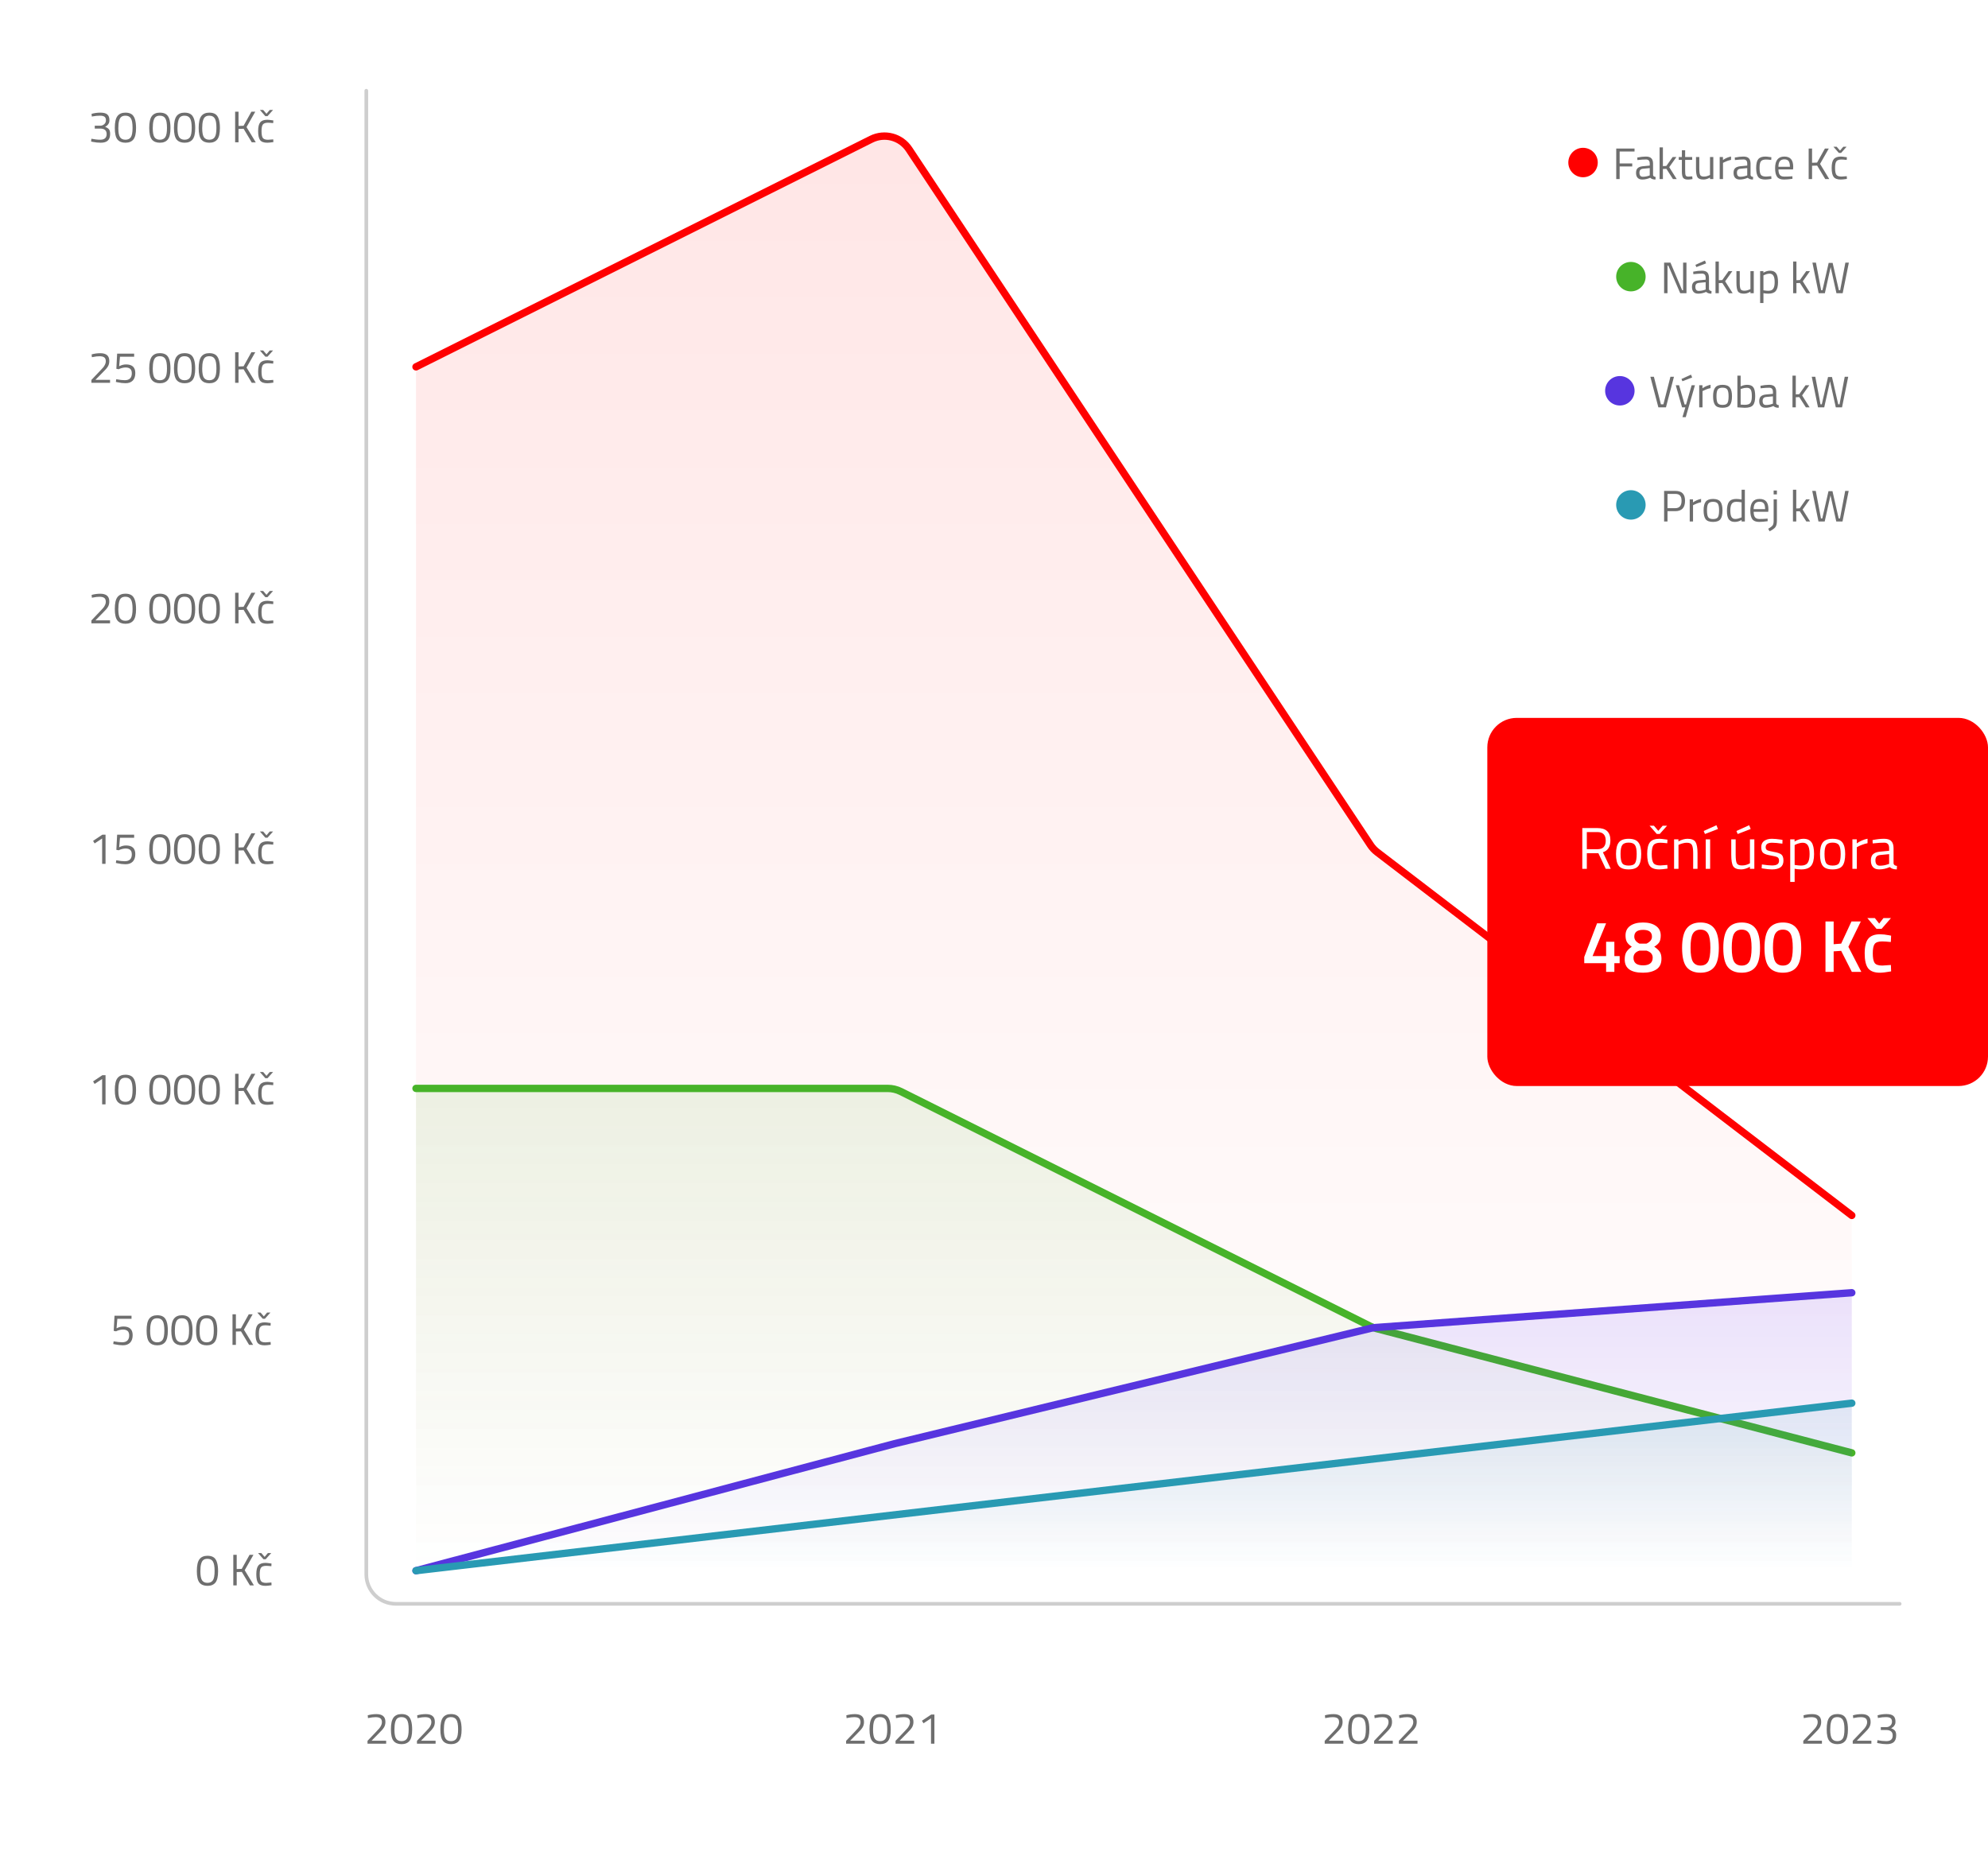 <svg width="540" height="503" viewBox="0 0 540 503" fill="none" xmlns="http://www.w3.org/2000/svg">
<rect y="0.648" width="540" height="502" rx="8" fill="white"/>
<path d="M104.892 473.648H99.828V472.868L102.144 470.432C102.544 470.016 102.836 469.7 103.02 469.484C103.204 469.268 103.368 469.012 103.512 468.716C103.664 468.42 103.74 468.124 103.74 467.828C103.74 467.316 103.6 466.956 103.32 466.748C103.04 466.54 102.604 466.436 102.012 466.436C101.492 466.436 100.912 466.504 100.272 466.64L99.96 466.7L99.888 465.932C100.648 465.716 101.432 465.608 102.24 465.608C103.048 465.608 103.656 465.78 104.064 466.124C104.48 466.46 104.688 466.996 104.688 467.732C104.688 468.292 104.564 468.78 104.316 469.196C104.068 469.612 103.64 470.112 103.032 470.696L100.92 472.844H104.892V473.648ZM109.063 465.596C109.719 465.596 110.251 465.72 110.659 465.968C111.523 466.48 111.955 467.76 111.955 469.808C111.955 471.256 111.715 472.28 111.235 472.88C110.755 473.472 110.035 473.768 109.075 473.768C108.115 473.768 107.391 473.476 106.903 472.892C106.423 472.3 106.183 471.252 106.183 469.748C106.183 468.236 106.419 467.168 106.891 466.544C107.371 465.912 108.095 465.596 109.063 465.596ZM109.075 466.424C108.619 466.424 108.259 466.52 107.995 466.712C107.427 467.104 107.143 468.14 107.143 469.82C107.143 471.004 107.299 471.824 107.611 472.28C107.923 472.728 108.411 472.952 109.075 472.952C109.739 472.952 110.227 472.724 110.539 472.268C110.851 471.812 111.007 470.968 111.007 469.736C111.007 468.496 110.855 467.636 110.551 467.156C110.255 466.668 109.763 466.424 109.075 466.424ZM118.322 473.648H113.258V472.868L115.574 470.432C115.974 470.016 116.266 469.7 116.45 469.484C116.634 469.268 116.798 469.012 116.942 468.716C117.094 468.42 117.17 468.124 117.17 467.828C117.17 467.316 117.03 466.956 116.75 466.748C116.47 466.54 116.034 466.436 115.442 466.436C114.922 466.436 114.342 466.504 113.702 466.64L113.39 466.7L113.318 465.932C114.078 465.716 114.862 465.608 115.67 465.608C116.478 465.608 117.086 465.78 117.494 466.124C117.91 466.46 118.118 466.996 118.118 467.732C118.118 468.292 117.994 468.78 117.746 469.196C117.498 469.612 117.07 470.112 116.462 470.696L114.35 472.844H118.322V473.648ZM122.493 465.596C123.149 465.596 123.681 465.72 124.089 465.968C124.953 466.48 125.385 467.76 125.385 469.808C125.385 471.256 125.145 472.28 124.665 472.88C124.185 473.472 123.465 473.768 122.505 473.768C121.545 473.768 120.821 473.476 120.333 472.892C119.853 472.3 119.613 471.252 119.613 469.748C119.613 468.236 119.849 467.168 120.321 466.544C120.801 465.912 121.525 465.596 122.493 465.596ZM122.505 466.424C122.049 466.424 121.689 466.52 121.425 466.712C120.857 467.104 120.573 468.14 120.573 469.82C120.573 471.004 120.729 471.824 121.041 472.28C121.353 472.728 121.841 472.952 122.505 472.952C123.169 472.952 123.657 472.724 123.969 472.268C124.281 471.812 124.437 470.968 124.437 469.736C124.437 468.496 124.285 467.636 123.981 467.156C123.685 466.668 123.193 466.424 122.505 466.424Z" fill="#0E0E0E" fill-opacity="0.6"/>
<path d="M234.892 473.648H229.828V472.868L232.144 470.432C232.544 470.016 232.836 469.7 233.02 469.484C233.204 469.268 233.368 469.012 233.512 468.716C233.664 468.42 233.74 468.124 233.74 467.828C233.74 467.316 233.6 466.956 233.32 466.748C233.04 466.54 232.604 466.436 232.012 466.436C231.492 466.436 230.912 466.504 230.272 466.64L229.96 466.7L229.888 465.932C230.648 465.716 231.432 465.608 232.24 465.608C233.048 465.608 233.656 465.78 234.064 466.124C234.48 466.46 234.688 466.996 234.688 467.732C234.688 468.292 234.564 468.78 234.316 469.196C234.068 469.612 233.64 470.112 233.032 470.696L230.92 472.844H234.892V473.648ZM239.063 465.596C239.719 465.596 240.251 465.72 240.659 465.968C241.523 466.48 241.955 467.76 241.955 469.808C241.955 471.256 241.715 472.28 241.235 472.88C240.755 473.472 240.035 473.768 239.075 473.768C238.115 473.768 237.391 473.476 236.903 472.892C236.423 472.3 236.183 471.252 236.183 469.748C236.183 468.236 236.419 467.168 236.891 466.544C237.371 465.912 238.095 465.596 239.063 465.596ZM239.075 466.424C238.619 466.424 238.259 466.52 237.995 466.712C237.427 467.104 237.143 468.14 237.143 469.82C237.143 471.004 237.299 471.824 237.611 472.28C237.923 472.728 238.411 472.952 239.075 472.952C239.739 472.952 240.227 472.724 240.539 472.268C240.851 471.812 241.007 470.968 241.007 469.736C241.007 468.496 240.855 467.636 240.551 467.156C240.255 466.668 239.763 466.424 239.075 466.424ZM248.322 473.648H243.258V472.868L245.574 470.432C245.974 470.016 246.266 469.7 246.45 469.484C246.634 469.268 246.798 469.012 246.942 468.716C247.094 468.42 247.17 468.124 247.17 467.828C247.17 467.316 247.03 466.956 246.75 466.748C246.47 466.54 246.034 466.436 245.442 466.436C244.922 466.436 244.342 466.504 243.702 466.64L243.39 466.7L243.318 465.932C244.078 465.716 244.862 465.608 245.67 465.608C246.478 465.608 247.086 465.78 247.494 466.124C247.91 466.46 248.118 466.996 248.118 467.732C248.118 468.292 247.994 468.78 247.746 469.196C247.498 469.612 247.07 470.112 246.462 470.696L244.35 472.844H248.322V473.648ZM253.813 465.728V473.648H252.889V466.76L250.849 468.104L250.429 467.408L252.949 465.728H253.813Z" fill="#0E0E0E" fill-opacity="0.6"/>
<path d="M364.892 473.648H359.828V472.868L362.144 470.432C362.544 470.016 362.836 469.7 363.02 469.484C363.204 469.268 363.368 469.012 363.512 468.716C363.664 468.42 363.74 468.124 363.74 467.828C363.74 467.316 363.6 466.956 363.32 466.748C363.04 466.54 362.604 466.436 362.012 466.436C361.492 466.436 360.912 466.504 360.272 466.64L359.96 466.7L359.888 465.932C360.648 465.716 361.432 465.608 362.24 465.608C363.048 465.608 363.656 465.78 364.064 466.124C364.48 466.46 364.688 466.996 364.688 467.732C364.688 468.292 364.564 468.78 364.316 469.196C364.068 469.612 363.64 470.112 363.032 470.696L360.92 472.844H364.892V473.648ZM369.063 465.596C369.719 465.596 370.251 465.72 370.659 465.968C371.523 466.48 371.955 467.76 371.955 469.808C371.955 471.256 371.715 472.28 371.235 472.88C370.755 473.472 370.035 473.768 369.075 473.768C368.115 473.768 367.391 473.476 366.903 472.892C366.423 472.3 366.183 471.252 366.183 469.748C366.183 468.236 366.419 467.168 366.891 466.544C367.371 465.912 368.095 465.596 369.063 465.596ZM369.075 466.424C368.619 466.424 368.259 466.52 367.995 466.712C367.427 467.104 367.143 468.14 367.143 469.82C367.143 471.004 367.299 471.824 367.611 472.28C367.923 472.728 368.411 472.952 369.075 472.952C369.739 472.952 370.227 472.724 370.539 472.268C370.851 471.812 371.007 470.968 371.007 469.736C371.007 468.496 370.855 467.636 370.551 467.156C370.255 466.668 369.763 466.424 369.075 466.424ZM378.322 473.648H373.258V472.868L375.574 470.432C375.974 470.016 376.266 469.7 376.45 469.484C376.634 469.268 376.798 469.012 376.942 468.716C377.094 468.42 377.17 468.124 377.17 467.828C377.17 467.316 377.03 466.956 376.75 466.748C376.47 466.54 376.034 466.436 375.442 466.436C374.922 466.436 374.342 466.504 373.702 466.64L373.39 466.7L373.318 465.932C374.078 465.716 374.862 465.608 375.67 465.608C376.478 465.608 377.086 465.78 377.494 466.124C377.91 466.46 378.118 466.996 378.118 467.732C378.118 468.292 377.994 468.78 377.746 469.196C377.498 469.612 377.07 470.112 376.462 470.696L374.35 472.844H378.322V473.648ZM385.037 473.648H379.973V472.868L382.289 470.432C382.689 470.016 382.981 469.7 383.165 469.484C383.349 469.268 383.513 469.012 383.657 468.716C383.809 468.42 383.885 468.124 383.885 467.828C383.885 467.316 383.745 466.956 383.465 466.748C383.185 466.54 382.749 466.436 382.157 466.436C381.637 466.436 381.057 466.504 380.417 466.64L380.105 466.7L380.033 465.932C380.793 465.716 381.577 465.608 382.385 465.608C383.193 465.608 383.801 465.78 384.209 466.124C384.625 466.46 384.833 466.996 384.833 467.732C384.833 468.292 384.709 468.78 384.461 469.196C384.213 469.612 383.785 470.112 383.177 470.696L381.065 472.844H385.037V473.648Z" fill="#0E0E0E" fill-opacity="0.6"/>
<path d="M494.892 473.648H489.828V472.868L492.144 470.432C492.544 470.016 492.836 469.7 493.02 469.484C493.204 469.268 493.368 469.012 493.512 468.716C493.664 468.42 493.74 468.124 493.74 467.828C493.74 467.316 493.6 466.956 493.32 466.748C493.04 466.54 492.604 466.436 492.012 466.436C491.492 466.436 490.912 466.504 490.272 466.64L489.96 466.7L489.888 465.932C490.648 465.716 491.432 465.608 492.24 465.608C493.048 465.608 493.656 465.78 494.064 466.124C494.48 466.46 494.688 466.996 494.688 467.732C494.688 468.292 494.564 468.78 494.316 469.196C494.068 469.612 493.64 470.112 493.032 470.696L490.92 472.844H494.892V473.648ZM499.063 465.596C499.719 465.596 500.251 465.72 500.659 465.968C501.523 466.48 501.955 467.76 501.955 469.808C501.955 471.256 501.715 472.28 501.235 472.88C500.755 473.472 500.035 473.768 499.075 473.768C498.115 473.768 497.391 473.476 496.903 472.892C496.423 472.3 496.183 471.252 496.183 469.748C496.183 468.236 496.419 467.168 496.891 466.544C497.371 465.912 498.095 465.596 499.063 465.596ZM499.075 466.424C498.619 466.424 498.259 466.52 497.995 466.712C497.427 467.104 497.143 468.14 497.143 469.82C497.143 471.004 497.299 471.824 497.611 472.28C497.923 472.728 498.411 472.952 499.075 472.952C499.739 472.952 500.227 472.724 500.539 472.268C500.851 471.812 501.007 470.968 501.007 469.736C501.007 468.496 500.855 467.636 500.551 467.156C500.255 466.668 499.763 466.424 499.075 466.424ZM508.322 473.648H503.258V472.868L505.574 470.432C505.974 470.016 506.266 469.7 506.45 469.484C506.634 469.268 506.798 469.012 506.942 468.716C507.094 468.42 507.17 468.124 507.17 467.828C507.17 467.316 507.03 466.956 506.75 466.748C506.47 466.54 506.034 466.436 505.442 466.436C504.922 466.436 504.342 466.504 503.702 466.64L503.39 466.7L503.318 465.932C504.078 465.716 504.862 465.608 505.67 465.608C506.478 465.608 507.086 465.78 507.494 466.124C507.91 466.46 508.118 466.996 508.118 467.732C508.118 468.292 507.994 468.78 507.746 469.196C507.498 469.612 507.07 470.112 506.462 470.696L504.35 472.844H508.322V473.648ZM510.009 465.932C510.761 465.708 511.565 465.596 512.421 465.596C513.285 465.596 513.909 465.76 514.293 466.088C514.677 466.416 514.869 466.94 514.869 467.66C514.869 468.028 514.817 468.296 514.713 468.464C514.617 468.624 514.537 468.748 514.473 468.836C514.417 468.924 514.341 469.008 514.245 469.088C514.069 469.224 513.929 469.32 513.825 469.376L513.693 469.46C514.157 469.628 514.501 469.844 514.725 470.108C514.949 470.364 515.061 470.788 515.061 471.38C515.061 472.188 514.853 472.788 514.437 473.18C514.029 473.572 513.381 473.768 512.493 473.768C511.789 473.768 511.045 473.688 510.261 473.528L509.889 473.444L509.973 472.688C510.837 472.864 511.645 472.952 512.397 472.952C513.541 472.944 514.113 472.432 514.113 471.416C514.113 470.464 513.569 469.968 512.481 469.928H510.885V469.136H512.481C512.817 469.136 513.141 469.004 513.453 468.74C513.765 468.468 513.921 468.112 513.921 467.672C513.921 467.232 513.797 466.916 513.549 466.724C513.301 466.524 512.885 466.424 512.301 466.424C511.661 466.424 511.029 466.484 510.405 466.604L510.093 466.664L510.009 465.932Z" fill="#0E0E0E" fill-opacity="0.6"/>
<path d="M24.864 30.932C25.616 30.708 26.42 30.596 27.276 30.596C28.14 30.596 28.764 30.76 29.148 31.088C29.532 31.416 29.724 31.94 29.724 32.66C29.724 33.028 29.672 33.296 29.568 33.464C29.472 33.624 29.392 33.748 29.328 33.836C29.272 33.924 29.196 34.008 29.1 34.088C28.924 34.224 28.784 34.32 28.68 34.376L28.548 34.46C29.012 34.628 29.356 34.844 29.58 35.108C29.804 35.364 29.916 35.788 29.916 36.38C29.916 37.188 29.708 37.788 29.292 38.18C28.884 38.572 28.236 38.768 27.348 38.768C26.644 38.768 25.9 38.688 25.116 38.528L24.744 38.444L24.828 37.688C25.692 37.864 26.5 37.952 27.252 37.952C28.396 37.944 28.968 37.432 28.968 36.416C28.968 35.464 28.424 34.968 27.336 34.928H25.74V34.136H27.336C27.672 34.136 27.996 34.004 28.308 33.74C28.62 33.468 28.776 33.112 28.776 32.672C28.776 32.232 28.652 31.916 28.404 31.724C28.156 31.524 27.74 31.424 27.156 31.424C26.516 31.424 25.884 31.484 25.26 31.604L24.948 31.664L24.864 30.932ZM34.063 30.596C34.719 30.596 35.251 30.72 35.659 30.968C36.523 31.48 36.955 32.76 36.955 34.808C36.955 36.256 36.715 37.28 36.235 37.88C35.755 38.472 35.035 38.768 34.075 38.768C33.115 38.768 32.391 38.476 31.903 37.892C31.423 37.3 31.183 36.252 31.183 34.748C31.183 33.236 31.419 32.168 31.891 31.544C32.371 30.912 33.095 30.596 34.063 30.596ZM34.075 31.424C33.619 31.424 33.259 31.52 32.995 31.712C32.427 32.104 32.143 33.14 32.143 34.82C32.143 36.004 32.299 36.824 32.611 37.28C32.923 37.728 33.411 37.952 34.075 37.952C34.739 37.952 35.227 37.724 35.539 37.268C35.851 36.812 36.007 35.968 36.007 34.736C36.007 33.496 35.855 32.636 35.551 32.156C35.255 31.668 34.763 31.424 34.075 31.424ZM43.414 30.596C44.07 30.596 44.602 30.72 45.01 30.968C45.874 31.48 46.306 32.76 46.306 34.808C46.306 36.256 46.066 37.28 45.586 37.88C45.106 38.472 44.386 38.768 43.426 38.768C42.466 38.768 41.742 38.476 41.254 37.892C40.774 37.3 40.534 36.252 40.534 34.748C40.534 33.236 40.77 32.168 41.242 31.544C41.722 30.912 42.446 30.596 43.414 30.596ZM43.426 31.424C42.97 31.424 42.61 31.52 42.346 31.712C41.778 32.104 41.494 33.14 41.494 34.82C41.494 36.004 41.65 36.824 41.962 37.28C42.274 37.728 42.762 37.952 43.426 37.952C44.09 37.952 44.578 37.724 44.89 37.268C45.202 36.812 45.358 35.968 45.358 34.736C45.358 33.496 45.206 32.636 44.902 32.156C44.606 31.668 44.114 31.424 43.426 31.424ZM50.129 30.596C50.785 30.596 51.317 30.72 51.725 30.968C52.589 31.48 53.021 32.76 53.021 34.808C53.021 36.256 52.781 37.28 52.301 37.88C51.821 38.472 51.101 38.768 50.141 38.768C49.181 38.768 48.457 38.476 47.969 37.892C47.489 37.3 47.249 36.252 47.249 34.748C47.249 33.236 47.485 32.168 47.957 31.544C48.437 30.912 49.161 30.596 50.129 30.596ZM50.141 31.424C49.685 31.424 49.325 31.52 49.061 31.712C48.493 32.104 48.209 33.14 48.209 34.82C48.209 36.004 48.365 36.824 48.677 37.28C48.989 37.728 49.477 37.952 50.141 37.952C50.805 37.952 51.293 37.724 51.605 37.268C51.917 36.812 52.073 35.968 52.073 34.736C52.073 33.496 51.921 32.636 51.617 32.156C51.321 31.668 50.829 31.424 50.141 31.424ZM56.844 30.596C57.5 30.596 58.032 30.72 58.44 30.968C59.304 31.48 59.736 32.76 59.736 34.808C59.736 36.256 59.496 37.28 59.016 37.88C58.536 38.472 57.816 38.768 56.856 38.768C55.896 38.768 55.172 38.476 54.684 37.892C54.204 37.3 53.964 36.252 53.964 34.748C53.964 33.236 54.2 32.168 54.672 31.544C55.152 30.912 55.876 30.596 56.844 30.596ZM56.856 31.424C56.4 31.424 56.04 31.52 55.776 31.712C55.208 32.104 54.924 33.14 54.924 34.82C54.924 36.004 55.08 36.824 55.392 37.28C55.704 37.728 56.192 37.952 56.856 37.952C57.52 37.952 58.008 37.724 58.32 37.268C58.632 36.812 58.788 35.968 58.788 34.736C58.788 33.496 58.636 32.636 58.332 32.156C58.036 31.668 57.544 31.424 56.856 31.424ZM64.792 38.648H63.868V30.344H64.792V34.208L66.16 34.16L68.284 30.344H69.34L66.964 34.52L69.472 38.648H68.38L66.172 34.976L64.792 35.024V38.648ZM72.612 32.528C72.876 32.528 73.324 32.576 73.956 32.672L74.244 32.708L74.208 33.44C73.568 33.368 73.096 33.332 72.792 33.332C72.112 33.332 71.648 33.496 71.4 33.824C71.16 34.144 71.04 34.744 71.04 35.624C71.04 36.496 71.152 37.104 71.376 37.448C71.608 37.792 72.084 37.964 72.804 37.964L74.22 37.856L74.256 38.6C73.512 38.712 72.956 38.768 72.588 38.768C71.652 38.768 71.004 38.528 70.644 38.048C70.292 37.568 70.116 36.76 70.116 35.624C70.116 34.48 70.308 33.68 70.692 33.224C71.076 32.76 71.716 32.528 72.612 32.528ZM72.072 31.544L70.596 29.864H71.484L72.384 30.908L73.272 29.864H74.172L72.672 31.544H72.072Z" fill="#0E0E0E" fill-opacity="0.6"/>
<path d="M29.892 103.982H24.828V103.202L27.144 100.766C27.544 100.35 27.836 100.034 28.02 99.818C28.204 99.602 28.368 99.346 28.512 99.05C28.664 98.754 28.74 98.458 28.74 98.162C28.74 97.65 28.6 97.29 28.32 97.082C28.04 96.874 27.604 96.77 27.012 96.77C26.492 96.77 25.912 96.838 25.272 96.974L24.96 97.034L24.888 96.266C25.648 96.05 26.432 95.942 27.24 95.942C28.048 95.942 28.656 96.114 29.064 96.458C29.48 96.794 29.688 97.33 29.688 98.066C29.688 98.626 29.564 99.114 29.316 99.53C29.068 99.946 28.64 100.446 28.032 101.03L25.92 103.178H29.892V103.982ZM36.439 96.062V96.902H32.587L32.371 99.482C32.987 99.154 33.607 98.99 34.231 98.99C35.911 98.99 36.751 99.77 36.751 101.33C36.751 102.226 36.519 102.91 36.055 103.382C35.591 103.854 34.939 104.09 34.099 104.09C33.427 104.09 32.683 104.002 31.867 103.826L31.471 103.742L31.579 103.01C32.499 103.186 33.271 103.274 33.895 103.274C34.527 103.274 35.003 103.114 35.323 102.794C35.643 102.466 35.803 102.01 35.803 101.426C35.803 100.842 35.655 100.43 35.359 100.19C35.071 99.942 34.659 99.818 34.123 99.818C33.835 99.818 33.531 99.858 33.211 99.938C32.899 100.018 32.659 100.098 32.491 100.178L32.239 100.298L31.603 100.178L31.819 96.062H36.439ZM43.414 95.93C44.07 95.93 44.602 96.054 45.01 96.302C45.874 96.814 46.306 98.094 46.306 100.142C46.306 101.59 46.066 102.614 45.586 103.214C45.106 103.806 44.386 104.102 43.426 104.102C42.466 104.102 41.742 103.81 41.254 103.226C40.774 102.634 40.534 101.586 40.534 100.082C40.534 98.57 40.77 97.502 41.242 96.878C41.722 96.246 42.446 95.93 43.414 95.93ZM43.426 96.758C42.97 96.758 42.61 96.854 42.346 97.046C41.778 97.438 41.494 98.474 41.494 100.154C41.494 101.338 41.65 102.158 41.962 102.614C42.274 103.062 42.762 103.286 43.426 103.286C44.09 103.286 44.578 103.058 44.89 102.602C45.202 102.146 45.358 101.302 45.358 100.07C45.358 98.83 45.206 97.97 44.902 97.49C44.606 97.002 44.114 96.758 43.426 96.758ZM50.129 95.93C50.785 95.93 51.317 96.054 51.725 96.302C52.589 96.814 53.021 98.094 53.021 100.142C53.021 101.59 52.781 102.614 52.301 103.214C51.821 103.806 51.101 104.102 50.141 104.102C49.181 104.102 48.457 103.81 47.969 103.226C47.489 102.634 47.249 101.586 47.249 100.082C47.249 98.57 47.485 97.502 47.957 96.878C48.437 96.246 49.161 95.93 50.129 95.93ZM50.141 96.758C49.685 96.758 49.325 96.854 49.061 97.046C48.493 97.438 48.209 98.474 48.209 100.154C48.209 101.338 48.365 102.158 48.677 102.614C48.989 103.062 49.477 103.286 50.141 103.286C50.805 103.286 51.293 103.058 51.605 102.602C51.917 102.146 52.073 101.302 52.073 100.07C52.073 98.83 51.921 97.97 51.617 97.49C51.321 97.002 50.829 96.758 50.141 96.758ZM56.844 95.93C57.5 95.93 58.032 96.054 58.44 96.302C59.304 96.814 59.736 98.094 59.736 100.142C59.736 101.59 59.496 102.614 59.016 103.214C58.536 103.806 57.816 104.102 56.856 104.102C55.896 104.102 55.172 103.81 54.684 103.226C54.204 102.634 53.964 101.586 53.964 100.082C53.964 98.57 54.2 97.502 54.672 96.878C55.152 96.246 55.876 95.93 56.844 95.93ZM56.856 96.758C56.4 96.758 56.04 96.854 55.776 97.046C55.208 97.438 54.924 98.474 54.924 100.154C54.924 101.338 55.08 102.158 55.392 102.614C55.704 103.062 56.192 103.286 56.856 103.286C57.52 103.286 58.008 103.058 58.32 102.602C58.632 102.146 58.788 101.302 58.788 100.07C58.788 98.83 58.636 97.97 58.332 97.49C58.036 97.002 57.544 96.758 56.856 96.758ZM64.792 103.982H63.868V95.678H64.792V99.542L66.16 99.494L68.284 95.678H69.34L66.964 99.854L69.472 103.982H68.38L66.172 100.31L64.792 100.358V103.982ZM72.612 97.862C72.876 97.862 73.324 97.91 73.956 98.006L74.244 98.042L74.208 98.774C73.568 98.702 73.096 98.666 72.792 98.666C72.112 98.666 71.648 98.83 71.4 99.158C71.16 99.478 71.04 100.078 71.04 100.958C71.04 101.83 71.152 102.438 71.376 102.782C71.608 103.126 72.084 103.298 72.804 103.298L74.22 103.19L74.256 103.934C73.512 104.046 72.956 104.102 72.588 104.102C71.652 104.102 71.004 103.862 70.644 103.382C70.292 102.902 70.116 102.094 70.116 100.958C70.116 99.814 70.308 99.014 70.692 98.558C71.076 98.094 71.716 97.862 72.612 97.862ZM72.072 96.878L70.596 95.198H71.484L72.384 96.242L73.272 95.198H74.172L72.672 96.878H72.072Z" fill="#0E0E0E" fill-opacity="0.6"/>
<path d="M29.892 169.315H24.828V168.535L27.144 166.099C27.544 165.683 27.836 165.367 28.02 165.151C28.204 164.935 28.368 164.679 28.512 164.383C28.664 164.087 28.74 163.791 28.74 163.495C28.74 162.983 28.6 162.623 28.32 162.415C28.04 162.207 27.604 162.103 27.012 162.103C26.492 162.103 25.912 162.171 25.272 162.307L24.96 162.367L24.888 161.599C25.648 161.383 26.432 161.275 27.24 161.275C28.048 161.275 28.656 161.447 29.064 161.791C29.48 162.127 29.688 162.663 29.688 163.399C29.688 163.959 29.564 164.447 29.316 164.863C29.068 165.279 28.64 165.779 28.032 166.363L25.92 168.511H29.892V169.315ZM34.063 161.263C34.719 161.263 35.251 161.387 35.659 161.635C36.523 162.147 36.955 163.427 36.955 165.475C36.955 166.923 36.715 167.947 36.235 168.547C35.755 169.139 35.035 169.435 34.075 169.435C33.115 169.435 32.391 169.143 31.903 168.559C31.423 167.967 31.183 166.919 31.183 165.415C31.183 163.903 31.419 162.835 31.891 162.211C32.371 161.579 33.095 161.263 34.063 161.263ZM34.075 162.091C33.619 162.091 33.259 162.187 32.995 162.379C32.427 162.771 32.143 163.807 32.143 165.487C32.143 166.671 32.299 167.491 32.611 167.947C32.923 168.395 33.411 168.619 34.075 168.619C34.739 168.619 35.227 168.391 35.539 167.935C35.851 167.479 36.007 166.635 36.007 165.403C36.007 164.163 35.855 163.303 35.551 162.823C35.255 162.335 34.763 162.091 34.075 162.091ZM43.414 161.263C44.07 161.263 44.602 161.387 45.01 161.635C45.874 162.147 46.306 163.427 46.306 165.475C46.306 166.923 46.066 167.947 45.586 168.547C45.106 169.139 44.386 169.435 43.426 169.435C42.466 169.435 41.742 169.143 41.254 168.559C40.774 167.967 40.534 166.919 40.534 165.415C40.534 163.903 40.77 162.835 41.242 162.211C41.722 161.579 42.446 161.263 43.414 161.263ZM43.426 162.091C42.97 162.091 42.61 162.187 42.346 162.379C41.778 162.771 41.494 163.807 41.494 165.487C41.494 166.671 41.65 167.491 41.962 167.947C42.274 168.395 42.762 168.619 43.426 168.619C44.09 168.619 44.578 168.391 44.89 167.935C45.202 167.479 45.358 166.635 45.358 165.403C45.358 164.163 45.206 163.303 44.902 162.823C44.606 162.335 44.114 162.091 43.426 162.091ZM50.129 161.263C50.785 161.263 51.317 161.387 51.725 161.635C52.589 162.147 53.021 163.427 53.021 165.475C53.021 166.923 52.781 167.947 52.301 168.547C51.821 169.139 51.101 169.435 50.141 169.435C49.181 169.435 48.457 169.143 47.969 168.559C47.489 167.967 47.249 166.919 47.249 165.415C47.249 163.903 47.485 162.835 47.957 162.211C48.437 161.579 49.161 161.263 50.129 161.263ZM50.141 162.091C49.685 162.091 49.325 162.187 49.061 162.379C48.493 162.771 48.209 163.807 48.209 165.487C48.209 166.671 48.365 167.491 48.677 167.947C48.989 168.395 49.477 168.619 50.141 168.619C50.805 168.619 51.293 168.391 51.605 167.935C51.917 167.479 52.073 166.635 52.073 165.403C52.073 164.163 51.921 163.303 51.617 162.823C51.321 162.335 50.829 162.091 50.141 162.091ZM56.844 161.263C57.5 161.263 58.032 161.387 58.44 161.635C59.304 162.147 59.736 163.427 59.736 165.475C59.736 166.923 59.496 167.947 59.016 168.547C58.536 169.139 57.816 169.435 56.856 169.435C55.896 169.435 55.172 169.143 54.684 168.559C54.204 167.967 53.964 166.919 53.964 165.415C53.964 163.903 54.2 162.835 54.672 162.211C55.152 161.579 55.876 161.263 56.844 161.263ZM56.856 162.091C56.4 162.091 56.04 162.187 55.776 162.379C55.208 162.771 54.924 163.807 54.924 165.487C54.924 166.671 55.08 167.491 55.392 167.947C55.704 168.395 56.192 168.619 56.856 168.619C57.52 168.619 58.008 168.391 58.32 167.935C58.632 167.479 58.788 166.635 58.788 165.403C58.788 164.163 58.636 163.303 58.332 162.823C58.036 162.335 57.544 162.091 56.856 162.091ZM64.792 169.315H63.868V161.011H64.792V164.875L66.16 164.827L68.284 161.011H69.34L66.964 165.187L69.472 169.315H68.38L66.172 165.643L64.792 165.691V169.315ZM72.612 163.195C72.876 163.195 73.324 163.243 73.956 163.339L74.244 163.375L74.208 164.107C73.568 164.035 73.096 163.999 72.792 163.999C72.112 163.999 71.648 164.163 71.4 164.491C71.16 164.811 71.04 165.411 71.04 166.291C71.04 167.163 71.152 167.771 71.376 168.115C71.608 168.459 72.084 168.631 72.804 168.631L74.22 168.523L74.256 169.267C73.512 169.379 72.956 169.435 72.588 169.435C71.652 169.435 71.004 169.195 70.644 168.715C70.292 168.235 70.116 167.427 70.116 166.291C70.116 165.147 70.308 164.347 70.692 163.891C71.076 163.427 71.716 163.195 72.612 163.195ZM72.072 162.211L70.596 160.531H71.484L72.384 161.575L73.272 160.531H74.172L72.672 162.211H72.072Z" fill="#0E0E0E" fill-opacity="0.6"/>
<path d="M28.668 226.728V234.648H27.744V227.76L25.704 229.104L25.284 228.408L27.804 226.728H28.668ZM36.439 226.728V227.568H32.587L32.371 230.148C32.987 229.82 33.607 229.656 34.231 229.656C35.911 229.656 36.751 230.436 36.751 231.996C36.751 232.892 36.519 233.576 36.055 234.048C35.591 234.52 34.939 234.756 34.099 234.756C33.427 234.756 32.683 234.668 31.867 234.492L31.471 234.408L31.579 233.676C32.499 233.852 33.271 233.94 33.895 233.94C34.527 233.94 35.003 233.78 35.323 233.46C35.643 233.132 35.803 232.676 35.803 232.092C35.803 231.508 35.655 231.096 35.359 230.856C35.071 230.608 34.659 230.484 34.123 230.484C33.835 230.484 33.531 230.524 33.211 230.604C32.899 230.684 32.659 230.764 32.491 230.844L32.239 230.964L31.603 230.844L31.819 226.728H36.439ZM43.414 226.596C44.07 226.596 44.602 226.72 45.01 226.968C45.874 227.48 46.306 228.76 46.306 230.808C46.306 232.256 46.066 233.28 45.586 233.88C45.106 234.472 44.386 234.768 43.426 234.768C42.466 234.768 41.742 234.476 41.254 233.892C40.774 233.3 40.534 232.252 40.534 230.748C40.534 229.236 40.77 228.168 41.242 227.544C41.722 226.912 42.446 226.596 43.414 226.596ZM43.426 227.424C42.97 227.424 42.61 227.52 42.346 227.712C41.778 228.104 41.494 229.14 41.494 230.82C41.494 232.004 41.65 232.824 41.962 233.28C42.274 233.728 42.762 233.952 43.426 233.952C44.09 233.952 44.578 233.724 44.89 233.268C45.202 232.812 45.358 231.968 45.358 230.736C45.358 229.496 45.206 228.636 44.902 228.156C44.606 227.668 44.114 227.424 43.426 227.424ZM50.129 226.596C50.785 226.596 51.317 226.72 51.725 226.968C52.589 227.48 53.021 228.76 53.021 230.808C53.021 232.256 52.781 233.28 52.301 233.88C51.821 234.472 51.101 234.768 50.141 234.768C49.181 234.768 48.457 234.476 47.969 233.892C47.489 233.3 47.249 232.252 47.249 230.748C47.249 229.236 47.485 228.168 47.957 227.544C48.437 226.912 49.161 226.596 50.129 226.596ZM50.141 227.424C49.685 227.424 49.325 227.52 49.061 227.712C48.493 228.104 48.209 229.14 48.209 230.82C48.209 232.004 48.365 232.824 48.677 233.28C48.989 233.728 49.477 233.952 50.141 233.952C50.805 233.952 51.293 233.724 51.605 233.268C51.917 232.812 52.073 231.968 52.073 230.736C52.073 229.496 51.921 228.636 51.617 228.156C51.321 227.668 50.829 227.424 50.141 227.424ZM56.844 226.596C57.5 226.596 58.032 226.72 58.44 226.968C59.304 227.48 59.736 228.76 59.736 230.808C59.736 232.256 59.496 233.28 59.016 233.88C58.536 234.472 57.816 234.768 56.856 234.768C55.896 234.768 55.172 234.476 54.684 233.892C54.204 233.3 53.964 232.252 53.964 230.748C53.964 229.236 54.2 228.168 54.672 227.544C55.152 226.912 55.876 226.596 56.844 226.596ZM56.856 227.424C56.4 227.424 56.04 227.52 55.776 227.712C55.208 228.104 54.924 229.14 54.924 230.82C54.924 232.004 55.08 232.824 55.392 233.28C55.704 233.728 56.192 233.952 56.856 233.952C57.52 233.952 58.008 233.724 58.32 233.268C58.632 232.812 58.788 231.968 58.788 230.736C58.788 229.496 58.636 228.636 58.332 228.156C58.036 227.668 57.544 227.424 56.856 227.424ZM64.792 234.648H63.868V226.344H64.792V230.208L66.16 230.16L68.284 226.344H69.34L66.964 230.52L69.472 234.648H68.38L66.172 230.976L64.792 231.024V234.648ZM72.612 228.528C72.876 228.528 73.324 228.576 73.956 228.672L74.244 228.708L74.208 229.44C73.568 229.368 73.096 229.332 72.792 229.332C72.112 229.332 71.648 229.496 71.4 229.824C71.16 230.144 71.04 230.744 71.04 231.624C71.04 232.496 71.152 233.104 71.376 233.448C71.608 233.792 72.084 233.964 72.804 233.964L74.22 233.856L74.256 234.6C73.512 234.712 72.956 234.768 72.588 234.768C71.652 234.768 71.004 234.528 70.644 234.048C70.292 233.568 70.116 232.76 70.116 231.624C70.116 230.48 70.308 229.68 70.692 229.224C71.076 228.76 71.716 228.528 72.612 228.528ZM72.072 227.544L70.596 225.864H71.484L72.384 226.908L73.272 225.864H74.172L72.672 227.544H72.072Z" fill="#0E0E0E" fill-opacity="0.6"/>
<path d="M28.668 292.062V299.982H27.744V293.094L25.704 294.438L25.284 293.742L27.804 292.062H28.668ZM34.063 291.93C34.719 291.93 35.251 292.054 35.659 292.302C36.523 292.814 36.955 294.094 36.955 296.142C36.955 297.59 36.715 298.614 36.235 299.214C35.755 299.806 35.035 300.102 34.075 300.102C33.115 300.102 32.391 299.81 31.903 299.226C31.423 298.634 31.183 297.586 31.183 296.082C31.183 294.57 31.419 293.502 31.891 292.878C32.371 292.246 33.095 291.93 34.063 291.93ZM34.075 292.758C33.619 292.758 33.259 292.854 32.995 293.046C32.427 293.438 32.143 294.474 32.143 296.154C32.143 297.338 32.299 298.158 32.611 298.614C32.923 299.062 33.411 299.286 34.075 299.286C34.739 299.286 35.227 299.058 35.539 298.602C35.851 298.146 36.007 297.302 36.007 296.07C36.007 294.83 35.855 293.97 35.551 293.49C35.255 293.002 34.763 292.758 34.075 292.758ZM43.414 291.93C44.07 291.93 44.602 292.054 45.01 292.302C45.874 292.814 46.306 294.094 46.306 296.142C46.306 297.59 46.066 298.614 45.586 299.214C45.106 299.806 44.386 300.102 43.426 300.102C42.466 300.102 41.742 299.81 41.254 299.226C40.774 298.634 40.534 297.586 40.534 296.082C40.534 294.57 40.77 293.502 41.242 292.878C41.722 292.246 42.446 291.93 43.414 291.93ZM43.426 292.758C42.97 292.758 42.61 292.854 42.346 293.046C41.778 293.438 41.494 294.474 41.494 296.154C41.494 297.338 41.65 298.158 41.962 298.614C42.274 299.062 42.762 299.286 43.426 299.286C44.09 299.286 44.578 299.058 44.89 298.602C45.202 298.146 45.358 297.302 45.358 296.07C45.358 294.83 45.206 293.97 44.902 293.49C44.606 293.002 44.114 292.758 43.426 292.758ZM50.129 291.93C50.785 291.93 51.317 292.054 51.725 292.302C52.589 292.814 53.021 294.094 53.021 296.142C53.021 297.59 52.781 298.614 52.301 299.214C51.821 299.806 51.101 300.102 50.141 300.102C49.181 300.102 48.457 299.81 47.969 299.226C47.489 298.634 47.249 297.586 47.249 296.082C47.249 294.57 47.485 293.502 47.957 292.878C48.437 292.246 49.161 291.93 50.129 291.93ZM50.141 292.758C49.685 292.758 49.325 292.854 49.061 293.046C48.493 293.438 48.209 294.474 48.209 296.154C48.209 297.338 48.365 298.158 48.677 298.614C48.989 299.062 49.477 299.286 50.141 299.286C50.805 299.286 51.293 299.058 51.605 298.602C51.917 298.146 52.073 297.302 52.073 296.07C52.073 294.83 51.921 293.97 51.617 293.49C51.321 293.002 50.829 292.758 50.141 292.758ZM56.844 291.93C57.5 291.93 58.032 292.054 58.44 292.302C59.304 292.814 59.736 294.094 59.736 296.142C59.736 297.59 59.496 298.614 59.016 299.214C58.536 299.806 57.816 300.102 56.856 300.102C55.896 300.102 55.172 299.81 54.684 299.226C54.204 298.634 53.964 297.586 53.964 296.082C53.964 294.57 54.2 293.502 54.672 292.878C55.152 292.246 55.876 291.93 56.844 291.93ZM56.856 292.758C56.4 292.758 56.04 292.854 55.776 293.046C55.208 293.438 54.924 294.474 54.924 296.154C54.924 297.338 55.08 298.158 55.392 298.614C55.704 299.062 56.192 299.286 56.856 299.286C57.52 299.286 58.008 299.058 58.32 298.602C58.632 298.146 58.788 297.302 58.788 296.07C58.788 294.83 58.636 293.97 58.332 293.49C58.036 293.002 57.544 292.758 56.856 292.758ZM64.792 299.982H63.868V291.678H64.792V295.542L66.16 295.494L68.284 291.678H69.34L66.964 295.854L69.472 299.982H68.38L66.172 296.31L64.792 296.358V299.982ZM72.612 293.862C72.876 293.862 73.324 293.91 73.956 294.006L74.244 294.042L74.208 294.774C73.568 294.702 73.096 294.666 72.792 294.666C72.112 294.666 71.648 294.83 71.4 295.158C71.16 295.478 71.04 296.078 71.04 296.958C71.04 297.83 71.152 298.438 71.376 298.782C71.608 299.126 72.084 299.298 72.804 299.298L74.22 299.19L74.256 299.934C73.512 300.046 72.956 300.102 72.588 300.102C71.652 300.102 71.004 299.862 70.644 299.382C70.292 298.902 70.116 298.094 70.116 296.958C70.116 295.814 70.308 295.014 70.692 294.558C71.076 294.094 71.716 293.862 72.612 293.862ZM72.072 292.878L70.596 291.198H71.484L72.384 292.242L73.272 291.198H74.172L72.672 292.878H72.072Z" fill="#0E0E0E" fill-opacity="0.6"/>
<path d="M35.724 357.395V358.235H31.872L31.656 360.815C32.272 360.487 32.892 360.323 33.516 360.323C35.196 360.323 36.036 361.103 36.036 362.663C36.036 363.559 35.804 364.243 35.34 364.715C34.876 365.187 34.224 365.423 33.384 365.423C32.712 365.423 31.968 365.335 31.152 365.159L30.756 365.075L30.864 364.343C31.784 364.519 32.556 364.607 33.18 364.607C33.812 364.607 34.288 364.447 34.608 364.127C34.928 363.799 35.088 363.343 35.088 362.759C35.088 362.175 34.94 361.763 34.644 361.523C34.356 361.275 33.944 361.151 33.408 361.151C33.12 361.151 32.816 361.191 32.496 361.271C32.184 361.351 31.944 361.431 31.776 361.511L31.524 361.631L30.888 361.511L31.104 357.395H35.724ZM42.7 357.263C43.356 357.263 43.888 357.387 44.296 357.635C45.16 358.147 45.592 359.427 45.592 361.475C45.592 362.923 45.352 363.947 44.872 364.547C44.392 365.139 43.672 365.435 42.712 365.435C41.752 365.435 41.028 365.143 40.54 364.559C40.06 363.967 39.82 362.919 39.82 361.415C39.82 359.903 40.056 358.835 40.528 358.211C41.008 357.579 41.732 357.263 42.7 357.263ZM42.712 358.091C42.256 358.091 41.896 358.187 41.632 358.379C41.064 358.771 40.78 359.807 40.78 361.487C40.78 362.671 40.936 363.491 41.248 363.947C41.56 364.395 42.048 364.619 42.712 364.619C43.376 364.619 43.864 364.391 44.176 363.935C44.488 363.479 44.644 362.635 44.644 361.403C44.644 360.163 44.492 359.303 44.188 358.823C43.892 358.335 43.4 358.091 42.712 358.091ZM49.414 357.263C50.07 357.263 50.602 357.387 51.01 357.635C51.874 358.147 52.306 359.427 52.306 361.475C52.306 362.923 52.066 363.947 51.586 364.547C51.106 365.139 50.386 365.435 49.426 365.435C48.466 365.435 47.742 365.143 47.254 364.559C46.774 363.967 46.534 362.919 46.534 361.415C46.534 359.903 46.77 358.835 47.242 358.211C47.722 357.579 48.446 357.263 49.414 357.263ZM49.426 358.091C48.97 358.091 48.61 358.187 48.346 358.379C47.778 358.771 47.494 359.807 47.494 361.487C47.494 362.671 47.65 363.491 47.962 363.947C48.274 364.395 48.762 364.619 49.426 364.619C50.09 364.619 50.578 364.391 50.89 363.935C51.202 363.479 51.358 362.635 51.358 361.403C51.358 360.163 51.206 359.303 50.902 358.823C50.606 358.335 50.114 358.091 49.426 358.091ZM56.129 357.263C56.785 357.263 57.317 357.387 57.725 357.635C58.589 358.147 59.021 359.427 59.021 361.475C59.021 362.923 58.781 363.947 58.301 364.547C57.821 365.139 57.101 365.435 56.141 365.435C55.181 365.435 54.457 365.143 53.969 364.559C53.489 363.967 53.249 362.919 53.249 361.415C53.249 359.903 53.485 358.835 53.957 358.211C54.437 357.579 55.161 357.263 56.129 357.263ZM56.141 358.091C55.685 358.091 55.325 358.187 55.061 358.379C54.493 358.771 54.209 359.807 54.209 361.487C54.209 362.671 54.365 363.491 54.677 363.947C54.989 364.395 55.477 364.619 56.141 364.619C56.805 364.619 57.293 364.391 57.605 363.935C57.917 363.479 58.073 362.635 58.073 361.403C58.073 360.163 57.921 359.303 57.617 358.823C57.321 358.335 56.829 358.091 56.141 358.091ZM64.077 365.315H63.153V357.011H64.077V360.875L65.445 360.827L67.569 357.011H68.625L66.249 361.187L68.757 365.315H67.665L65.457 361.643L64.077 361.691V365.315ZM71.897 359.195C72.161 359.195 72.609 359.243 73.241 359.339L73.529 359.375L73.493 360.107C72.853 360.035 72.381 359.999 72.077 359.999C71.397 359.999 70.933 360.163 70.685 360.491C70.445 360.811 70.325 361.411 70.325 362.291C70.325 363.163 70.437 363.771 70.661 364.115C70.893 364.459 71.369 364.631 72.089 364.631L73.505 364.523L73.541 365.267C72.797 365.379 72.241 365.435 71.873 365.435C70.937 365.435 70.289 365.195 69.929 364.715C69.577 364.235 69.401 363.427 69.401 362.291C69.401 361.147 69.593 360.347 69.977 359.891C70.361 359.427 71.001 359.195 71.897 359.195ZM71.357 358.211L69.881 356.531H70.769L71.669 357.575L72.557 356.531H73.457L71.957 358.211H71.357Z" fill="#0E0E0E" fill-opacity="0.6"/>
<path d="M56.348 422.596C57.004 422.596 57.536 422.72 57.944 422.968C58.808 423.48 59.24 424.76 59.24 426.808C59.24 428.256 59 429.28 58.52 429.88C58.04 430.472 57.32 430.768 56.36 430.768C55.4 430.768 54.676 430.476 54.188 429.892C53.708 429.3 53.468 428.252 53.468 426.748C53.468 425.236 53.704 424.168 54.176 423.544C54.656 422.912 55.38 422.596 56.348 422.596ZM56.36 423.424C55.904 423.424 55.544 423.52 55.28 423.712C54.712 424.104 54.428 425.14 54.428 426.82C54.428 428.004 54.584 428.824 54.896 429.28C55.208 429.728 55.696 429.952 56.36 429.952C57.024 429.952 57.512 429.724 57.824 429.268C58.136 428.812 58.292 427.968 58.292 426.736C58.292 425.496 58.14 424.636 57.836 424.156C57.54 423.668 57.048 423.424 56.36 423.424ZM64.296 430.648H63.372V422.344H64.296V426.208L65.664 426.16L67.788 422.344H68.844L66.468 426.52L68.976 430.648H67.884L65.676 426.976L64.296 427.024V430.648ZM72.116 424.528C72.38 424.528 72.828 424.576 73.46 424.672L73.748 424.708L73.712 425.44C73.072 425.368 72.6 425.332 72.296 425.332C71.616 425.332 71.152 425.496 70.904 425.824C70.664 426.144 70.544 426.744 70.544 427.624C70.544 428.496 70.656 429.104 70.88 429.448C71.112 429.792 71.588 429.964 72.308 429.964L73.724 429.856L73.76 430.6C73.016 430.712 72.46 430.768 72.092 430.768C71.156 430.768 70.508 430.528 70.148 430.048C69.796 429.568 69.62 428.76 69.62 427.624C69.62 426.48 69.812 425.68 70.196 425.224C70.58 424.76 71.22 424.528 72.116 424.528ZM71.576 423.544L70.1 421.864H70.988L71.888 422.908L72.776 421.864H73.676L72.176 423.544H71.576Z" fill="#0E0E0E" fill-opacity="0.6"/>
<path d="M516 435.648H107.5C103.082 435.648 99.5 432.067 99.5 427.648V24.648" stroke="#0E0E0E" stroke-opacity="0.2" stroke-linecap="round" stroke-linejoin="round"/>
<path d="M236.668 37.814L113 99.648V426.648H503V330.148L374.064 231.463C373.36 230.924 372.75 230.271 372.259 229.532L246.913 40.548C244.679 37.18 240.283 36.007 236.668 37.814Z" fill="url(#paint0_linear_1287_2604)" fill-opacity="0.1"/>
<path d="M113 99.648L236.668 37.814C240.283 36.007 244.679 37.18 246.913 40.548L372.259 229.532C372.75 230.271 373.36 230.924 374.064 231.463L503 330.148" stroke="#FF0000" stroke-width="2" stroke-linecap="round" stroke-linejoin="round"/>
<path d="M241.111 295.648H113V426.648H503V394.648L373.807 360.86C373.271 360.719 372.75 360.523 372.254 360.275L244.689 296.493C243.578 295.938 242.353 295.648 241.111 295.648Z" fill="url(#paint1_linear_1287_2604)"/>
<path d="M113 295.648H241.111C242.353 295.648 243.578 295.938 244.689 296.493L372.254 360.275C372.75 360.523 373.271 360.719 373.807 360.86L503 394.648" stroke="#47B329" stroke-width="2" stroke-linecap="round" stroke-linejoin="round"/>
<path d="M243 392.148L113 426.648H503V351.148L373.659 360.6C373.22 360.632 372.785 360.7 372.358 360.804L243 392.148Z" fill="url(#paint2_linear_1287_2604)" fill-opacity="0.1"/>
<path d="M113 426.648L243 392.148L372.358 360.804C372.785 360.7 373.22 360.632 373.659 360.6L503 351.148" stroke="#5735DF" stroke-width="2" stroke-linecap="round" stroke-linejoin="round"/>
<path d="M503 381.148L113 426.648H503V381.148Z" fill="url(#paint3_linear_1287_2604)"/>
<path d="M113 426.648L503 381.148" stroke="#299AB3" stroke-width="2" stroke-linecap="round" stroke-linejoin="round"/>
<circle cx="430" cy="44.148" r="4" fill="#FF0000"/>
<path d="M439.02 48.648V40.344H443.988V41.16H439.944V44.4H443.364V45.216H439.944V48.648H439.02ZM449.018 44.46V47.532C449.042 47.828 449.274 48.004 449.714 48.06L449.678 48.768C449.046 48.768 448.57 48.608 448.25 48.288C447.53 48.608 446.81 48.768 446.09 48.768C445.538 48.768 445.118 48.612 444.83 48.3C444.542 47.988 444.398 47.54 444.398 46.956C444.398 46.372 444.546 45.944 444.842 45.672C445.138 45.392 445.602 45.22 446.234 45.156L448.118 44.976V44.46C448.118 44.052 448.03 43.76 447.854 43.584C447.678 43.408 447.438 43.32 447.134 43.32C446.494 43.32 445.83 43.36 445.142 43.44L444.77 43.476L444.734 42.792C445.614 42.616 446.394 42.528 447.074 42.528C447.754 42.528 448.246 42.684 448.55 42.996C448.862 43.308 449.018 43.796 449.018 44.46ZM445.322 46.908C445.322 47.644 445.626 48.012 446.234 48.012C446.778 48.012 447.314 47.92 447.842 47.736L448.118 47.64V45.66L446.342 45.828C445.982 45.86 445.722 45.964 445.562 46.14C445.402 46.316 445.322 46.572 445.322 46.908ZM451.694 48.648H450.794V40.032H451.694V45.12L452.63 45.072L454.346 42.648H455.366L453.41 45.408L455.45 48.648H454.43L452.642 45.864L451.694 45.9V48.648ZM459.644 43.428H457.736V46.296C457.736 46.984 457.784 47.436 457.88 47.652C457.984 47.868 458.224 47.976 458.6 47.976L459.668 47.904L459.728 48.648C459.192 48.736 458.784 48.78 458.504 48.78C457.88 48.78 457.448 48.628 457.208 48.324C456.968 48.02 456.848 47.44 456.848 46.584V43.428H455.996V42.648H456.848V40.812H457.736V42.648H459.644V43.428ZM464.487 42.648H465.387V48.648H464.487V48.228C463.887 48.588 463.295 48.768 462.711 48.768C461.895 48.768 461.351 48.556 461.079 48.132C460.815 47.708 460.683 46.924 460.683 45.78V42.648H461.583V45.768C461.583 46.64 461.659 47.224 461.811 47.52C461.963 47.816 462.307 47.964 462.843 47.964C463.107 47.964 463.375 47.928 463.647 47.856C463.919 47.776 464.127 47.7 464.271 47.628L464.487 47.52V42.648ZM467.118 48.648V42.648H468.006V43.464C468.702 42.984 469.434 42.668 470.202 42.516V43.428C469.866 43.492 469.514 43.592 469.146 43.728C468.786 43.864 468.51 43.984 468.318 44.088L468.018 44.244V48.648H467.118ZM475.502 44.46V47.532C475.526 47.828 475.758 48.004 476.198 48.06L476.162 48.768C475.53 48.768 475.054 48.608 474.734 48.288C474.014 48.608 473.294 48.768 472.574 48.768C472.022 48.768 471.602 48.612 471.314 48.3C471.026 47.988 470.882 47.54 470.882 46.956C470.882 46.372 471.03 45.944 471.326 45.672C471.622 45.392 472.086 45.22 472.718 45.156L474.602 44.976V44.46C474.602 44.052 474.514 43.76 474.338 43.584C474.162 43.408 473.922 43.32 473.618 43.32C472.978 43.32 472.314 43.36 471.626 43.44L471.254 43.476L471.218 42.792C472.098 42.616 472.878 42.528 473.558 42.528C474.238 42.528 474.73 42.684 475.034 42.996C475.346 43.308 475.502 43.796 475.502 44.46ZM471.806 46.908C471.806 47.644 472.11 48.012 472.718 48.012C473.262 48.012 473.798 47.92 474.326 47.736L474.602 47.64V45.66L472.826 45.828C472.466 45.86 472.206 45.964 472.046 46.14C471.886 46.316 471.806 46.572 471.806 46.908ZM479.522 42.528C479.786 42.528 480.234 42.576 480.866 42.672L481.154 42.708L481.118 43.44C480.478 43.368 480.006 43.332 479.702 43.332C479.022 43.332 478.558 43.496 478.31 43.824C478.07 44.144 477.95 44.744 477.95 45.624C477.95 46.496 478.062 47.104 478.286 47.448C478.518 47.792 478.994 47.964 479.714 47.964L481.13 47.856L481.166 48.6C480.422 48.712 479.866 48.768 479.498 48.768C478.562 48.768 477.914 48.528 477.554 48.048C477.202 47.568 477.026 46.76 477.026 45.624C477.026 44.48 477.218 43.68 477.602 43.224C477.986 42.76 478.626 42.528 479.522 42.528ZM486.514 47.904L486.862 47.868L486.886 48.576C485.974 48.704 485.194 48.768 484.546 48.768C483.682 48.768 483.07 48.52 482.71 48.024C482.35 47.52 482.17 46.74 482.17 45.684C482.17 43.58 483.006 42.528 484.678 42.528C485.486 42.528 486.09 42.756 486.49 43.212C486.89 43.66 487.09 44.368 487.09 45.336L487.042 46.02H483.082C483.082 46.684 483.202 47.176 483.442 47.496C483.682 47.816 484.098 47.976 484.69 47.976C485.29 47.976 485.898 47.952 486.514 47.904ZM486.19 45.3C486.19 44.564 486.07 44.044 485.83 43.74C485.598 43.436 485.214 43.284 484.678 43.284C484.15 43.284 483.75 43.444 483.478 43.764C483.214 44.084 483.078 44.596 483.07 45.3H486.19ZM492.21 48.648H491.286V40.344H492.21V44.208L493.578 44.16L495.702 40.344H496.758L494.382 44.52L496.89 48.648H495.798L493.59 44.976L492.21 45.024V48.648ZM500.03 42.528C500.294 42.528 500.742 42.576 501.374 42.672L501.662 42.708L501.626 43.44C500.986 43.368 500.514 43.332 500.21 43.332C499.53 43.332 499.066 43.496 498.818 43.824C498.578 44.144 498.458 44.744 498.458 45.624C498.458 46.496 498.57 47.104 498.794 47.448C499.026 47.792 499.502 47.964 500.222 47.964L501.638 47.856L501.674 48.6C500.93 48.712 500.374 48.768 500.006 48.768C499.07 48.768 498.422 48.528 498.062 48.048C497.71 47.568 497.534 46.76 497.534 45.624C497.534 44.48 497.726 43.68 498.11 43.224C498.494 42.76 499.134 42.528 500.03 42.528ZM499.49 41.544L498.014 39.864H498.902L499.802 40.908L500.69 39.864H501.59L500.09 41.544H499.49Z" fill="#0E0E0E" fill-opacity="0.6"/>
<circle cx="443" cy="75.148" r="4" fill="#47B329"/>
<path d="M452.02 79.648V71.344H453.748L456.928 78.832H457.18V71.344H458.092V79.648H456.4L453.172 72.16H452.944V79.648H452.02ZM464.209 75.46V78.532C464.233 78.828 464.465 79.004 464.905 79.06L464.869 79.768C464.237 79.768 463.761 79.608 463.441 79.288C462.721 79.608 462.001 79.768 461.281 79.768C460.729 79.768 460.309 79.612 460.021 79.3C459.733 78.988 459.589 78.54 459.589 77.956C459.589 77.372 459.737 76.944 460.033 76.672C460.329 76.392 460.793 76.22 461.425 76.156L463.309 75.976V75.46C463.309 75.052 463.221 74.76 463.045 74.584C462.869 74.408 462.629 74.32 462.325 74.32C461.685 74.32 461.021 74.36 460.333 74.44L459.961 74.476L459.925 73.792C460.805 73.616 461.585 73.528 462.265 73.528C462.945 73.528 463.437 73.684 463.741 73.996C464.053 74.308 464.209 74.796 464.209 75.46ZM460.513 77.908C460.513 78.644 460.817 79.012 461.425 79.012C461.969 79.012 462.505 78.92 463.033 78.736L463.309 78.64V76.66L461.533 76.828C461.173 76.86 460.913 76.964 460.753 77.14C460.593 77.316 460.513 77.572 460.513 77.908ZM460.525 71.944L463.117 70.768L463.429 71.536L460.777 72.556L460.525 71.944ZM466.885 79.648H465.985V71.032H466.885V76.12L467.821 76.072L469.537 73.648H470.557L468.601 76.408L470.641 79.648H469.621L467.833 76.864L466.885 76.9V79.648ZM475.471 73.648H476.371V79.648H475.471V79.228C474.871 79.588 474.279 79.768 473.695 79.768C472.879 79.768 472.335 79.556 472.063 79.132C471.799 78.708 471.667 77.924 471.667 76.78V73.648H472.567V76.768C472.567 77.64 472.643 78.224 472.795 78.52C472.947 78.816 473.291 78.964 473.827 78.964C474.091 78.964 474.359 78.928 474.631 78.856C474.903 78.776 475.111 78.7 475.255 78.628L475.471 78.52V73.648ZM478.102 82.312V73.648H478.99V74.08C479.598 73.712 480.198 73.528 480.79 73.528C481.55 73.528 482.102 73.772 482.446 74.26C482.79 74.74 482.962 75.536 482.962 76.648C482.962 77.76 482.758 78.56 482.35 79.048C481.95 79.528 481.282 79.768 480.346 79.768C479.858 79.768 479.41 79.724 479.002 79.636V82.312H478.102ZM480.658 74.332C480.418 74.332 480.158 74.372 479.878 74.452C479.606 74.532 479.39 74.612 479.23 74.692L479.002 74.812V78.856C479.57 78.944 480.002 78.988 480.298 78.988C480.946 78.988 481.398 78.804 481.654 78.436C481.918 78.068 482.05 77.468 482.05 76.636C482.05 75.804 481.93 75.212 481.69 74.86C481.458 74.508 481.114 74.332 480.658 74.332ZM487.967 79.648H487.067V71.032H487.967V76.12L488.903 76.072L490.619 73.648H491.639L489.683 76.408L491.723 79.648H490.703L488.915 76.864L487.967 76.9V79.648ZM492.305 71.344H493.265L494.681 78.832H495.029L496.721 71.416H497.801L499.493 78.832H499.841L501.257 71.344H502.205L500.525 79.648H498.833L497.261 72.556L495.689 79.648H493.997L492.305 71.344Z" fill="#0E0E0E" fill-opacity="0.6"/>
<circle cx="440" cy="106.148" r="4" fill="#5735DF"/>
<path d="M453.736 102.344H454.696L452.524 110.648H450.46L448.288 102.344H449.248L451.156 109.832H451.828L453.736 102.344ZM455.191 104.648H456.091L457.591 109.868H457.987L459.499 104.648H460.399L457.903 113.312H457.003L457.783 110.648H456.895L455.191 104.648ZM456.739 102.944L459.331 101.768L459.643 102.536L456.991 103.556L456.739 102.944ZM461.555 110.648V104.648H462.443V105.464C463.139 104.984 463.871 104.668 464.639 104.516V105.428C464.303 105.492 463.951 105.592 463.583 105.728C463.223 105.864 462.947 105.984 462.755 106.088L462.455 106.244V110.648H461.555ZM465.323 107.636C465.323 106.54 465.519 105.748 465.911 105.26C466.303 104.772 466.963 104.528 467.891 104.528C468.827 104.528 469.487 104.772 469.871 105.26C470.263 105.748 470.459 106.54 470.459 107.636C470.459 108.732 470.275 109.528 469.907 110.024C469.539 110.52 468.867 110.768 467.891 110.768C466.915 110.768 466.243 110.52 465.875 110.024C465.507 109.528 465.323 108.732 465.323 107.636ZM466.247 107.624C466.247 108.496 466.351 109.108 466.559 109.46C466.775 109.812 467.219 109.988 467.891 109.988C468.571 109.988 469.015 109.816 469.223 109.472C469.431 109.12 469.535 108.504 469.535 107.624C469.535 106.744 469.419 106.14 469.187 105.812C468.955 105.476 468.523 105.308 467.891 105.308C467.267 105.308 466.835 105.476 466.595 105.812C466.363 106.14 466.247 106.744 466.247 107.624ZM474.579 104.528C475.387 104.528 475.951 104.76 476.271 105.224C476.599 105.68 476.763 106.484 476.763 107.636C476.763 108.788 476.559 109.6 476.151 110.072C475.751 110.536 475.011 110.768 473.931 110.768C473.595 110.768 473.039 110.736 472.263 110.672L471.927 110.636V102.032H472.815V104.948C473.423 104.668 474.011 104.528 474.579 104.528ZM473.919 109.964C474.703 109.964 475.219 109.788 475.467 109.436C475.723 109.076 475.851 108.472 475.851 107.624C475.851 106.776 475.751 106.184 475.551 105.848C475.351 105.504 474.995 105.332 474.483 105.332C474.019 105.332 473.543 105.42 473.055 105.596L472.815 105.68V109.904C473.335 109.944 473.703 109.964 473.919 109.964ZM482.479 106.46V109.532C482.503 109.828 482.735 110.004 483.175 110.06L483.139 110.768C482.507 110.768 482.031 110.608 481.711 110.288C480.991 110.608 480.271 110.768 479.551 110.768C478.999 110.768 478.579 110.612 478.291 110.3C478.003 109.988 477.859 109.54 477.859 108.956C477.859 108.372 478.007 107.944 478.303 107.672C478.599 107.392 479.063 107.22 479.695 107.156L481.579 106.976V106.46C481.579 106.052 481.491 105.76 481.315 105.584C481.139 105.408 480.899 105.32 480.595 105.32C479.955 105.32 479.291 105.36 478.603 105.44L478.231 105.476L478.195 104.792C479.075 104.616 479.855 104.528 480.535 104.528C481.215 104.528 481.707 104.684 482.011 104.996C482.323 105.308 482.479 105.796 482.479 106.46ZM478.783 108.908C478.783 109.644 479.087 110.012 479.695 110.012C480.239 110.012 480.775 109.92 481.303 109.736L481.579 109.64V107.66L479.803 107.828C479.443 107.86 479.183 107.964 479.023 108.14C478.863 108.316 478.783 108.572 478.783 108.908ZM487.791 110.648H486.891V102.032H487.791V107.12L488.727 107.072L490.443 104.648H491.463L489.507 107.408L491.547 110.648H490.527L488.739 107.864L487.791 107.9V110.648ZM492.13 102.344H493.09L494.506 109.832H494.854L496.546 102.416H497.626L499.318 109.832H499.666L501.082 102.344H502.03L500.35 110.648H498.658L497.086 103.556L495.514 110.648H493.822L492.13 102.344Z" fill="#0E0E0E" fill-opacity="0.6"/>
<circle cx="443" cy="137.148" r="4" fill="#299AB3"/>
<path d="M455.056 138.852H452.944V141.648H452.02V133.344H455.056C455.96 133.344 456.628 133.564 457.06 134.004C457.492 134.444 457.708 135.116 457.708 136.02C457.708 137.908 456.824 138.852 455.056 138.852ZM452.944 138.036H455.044C456.188 138.036 456.76 137.364 456.76 136.02C456.76 135.38 456.624 134.912 456.352 134.616C456.08 134.312 455.644 134.16 455.044 134.16H452.944V138.036ZM458.977 141.648V135.648H459.865V136.464C460.561 135.984 461.293 135.668 462.061 135.516V136.428C461.725 136.492 461.373 136.592 461.005 136.728C460.645 136.864 460.369 136.984 460.177 137.088L459.877 137.244V141.648H458.977ZM462.745 138.636C462.745 137.54 462.941 136.748 463.333 136.26C463.725 135.772 464.385 135.528 465.313 135.528C466.249 135.528 466.909 135.772 467.293 136.26C467.685 136.748 467.881 137.54 467.881 138.636C467.881 139.732 467.697 140.528 467.329 141.024C466.961 141.52 466.289 141.768 465.313 141.768C464.337 141.768 463.665 141.52 463.297 141.024C462.929 140.528 462.745 139.732 462.745 138.636ZM463.669 138.624C463.669 139.496 463.773 140.108 463.981 140.46C464.197 140.812 464.641 140.988 465.313 140.988C465.993 140.988 466.437 140.816 466.645 140.472C466.853 140.12 466.957 139.504 466.957 138.624C466.957 137.744 466.841 137.14 466.609 136.812C466.377 136.476 465.945 136.308 465.313 136.308C464.689 136.308 464.257 136.476 464.017 136.812C463.785 137.14 463.669 137.744 463.669 138.624ZM473.956 133.032V141.648H473.068V141.24C472.452 141.592 471.844 141.768 471.244 141.768C470.924 141.768 470.644 141.728 470.404 141.648C470.164 141.568 469.94 141.424 469.732 141.216C469.3 140.784 469.084 139.988 469.084 138.828C469.084 137.66 469.276 136.82 469.66 136.308C470.052 135.788 470.696 135.528 471.592 135.528C472.056 135.528 472.548 135.58 473.068 135.684V133.032H473.956ZM470.428 140.568C470.556 140.72 470.692 140.824 470.836 140.88C470.98 140.936 471.164 140.964 471.388 140.964C471.62 140.964 471.876 140.928 472.156 140.856C472.444 140.776 472.668 140.7 472.828 140.628L473.068 140.52V136.452C472.556 136.356 472.08 136.308 471.64 136.308C471.032 136.308 470.608 136.504 470.368 136.896C470.128 137.28 470.008 137.88 470.008 138.696C470.008 139.624 470.148 140.248 470.428 140.568ZM479.78 140.904L480.128 140.868L480.152 141.576C479.24 141.704 478.46 141.768 477.812 141.768C476.948 141.768 476.336 141.52 475.976 141.024C475.616 140.52 475.436 139.74 475.436 138.684C475.436 136.58 476.272 135.528 477.944 135.528C478.752 135.528 479.356 135.756 479.756 136.212C480.156 136.66 480.356 137.368 480.356 138.336L480.308 139.02H476.348C476.348 139.684 476.468 140.176 476.708 140.496C476.948 140.816 477.364 140.976 477.956 140.976C478.556 140.976 479.164 140.952 479.78 140.904ZM479.456 138.3C479.456 137.564 479.336 137.044 479.096 136.74C478.864 136.436 478.48 136.284 477.944 136.284C477.416 136.284 477.016 136.444 476.744 136.764C476.48 137.084 476.344 137.596 476.336 138.3H479.456ZM481.771 141.492V135.648H482.659V141.504C482.659 142.24 482.527 142.792 482.263 143.16C481.999 143.528 481.467 143.916 480.667 144.324L480.307 143.628C480.931 143.268 481.331 142.96 481.507 142.704C481.683 142.456 481.771 142.052 481.771 141.492ZM481.771 134.292V133.248H482.659V134.292H481.771ZM487.92 141.648H487.02V133.032H487.92V138.12L488.856 138.072L490.572 135.648H491.592L489.636 138.408L491.676 141.648H490.656L488.868 138.864L487.92 138.9V141.648ZM492.258 133.344H493.218L494.634 140.832H494.982L496.674 133.416H497.754L499.446 140.832H499.794L501.21 133.344H502.158L500.478 141.648H498.786L497.214 134.556L495.642 141.648H493.95L492.258 133.344Z" fill="#0E0E0E" fill-opacity="0.6"/>
<g filter="url(#filter0_b_1287_2604)">
<rect x="404" y="195" width="136" height="100" rx="8" fill="#FF0000"/>
<path d="M431.03 231.76V236H429.798V224.928H433.894C435.067 224.928 435.947 225.2 436.534 225.744C437.131 226.288 437.43 227.136 437.43 228.288C437.43 229.995 436.752 231.067 435.398 231.504L437.526 236H436.166L434.166 231.76H431.03ZM433.91 230.672C435.414 230.672 436.166 229.899 436.166 228.352C436.166 226.795 435.408 226.016 433.894 226.016H431.03V230.672H433.91ZM438.956 231.984C438.956 230.523 439.218 229.467 439.74 228.816C440.263 228.165 441.143 227.84 442.38 227.84C443.628 227.84 444.508 228.165 445.02 228.816C445.543 229.467 445.804 230.523 445.804 231.984C445.804 233.445 445.559 234.507 445.068 235.168C444.578 235.829 443.682 236.16 442.38 236.16C441.079 236.16 440.183 235.829 439.692 235.168C439.202 234.507 438.956 233.445 438.956 231.984ZM440.188 231.968C440.188 233.131 440.327 233.947 440.604 234.416C440.892 234.885 441.484 235.12 442.38 235.12C443.287 235.12 443.879 234.891 444.156 234.432C444.434 233.963 444.572 233.141 444.572 231.968C444.572 230.795 444.418 229.989 444.108 229.552C443.799 229.104 443.223 228.88 442.38 228.88C441.548 228.88 440.972 229.104 440.652 229.552C440.343 229.989 440.188 230.795 440.188 231.968ZM450.753 227.84C451.105 227.84 451.703 227.904 452.545 228.032L452.929 228.08L452.881 229.056C452.028 228.96 451.399 228.912 450.993 228.912C450.087 228.912 449.468 229.131 449.137 229.568C448.817 229.995 448.657 230.795 448.657 231.968C448.657 233.131 448.807 233.941 449.105 234.4C449.415 234.859 450.049 235.088 451.009 235.088L452.897 234.944L452.945 235.936C451.953 236.085 451.212 236.16 450.721 236.16C449.473 236.16 448.609 235.84 448.129 235.2C447.66 234.56 447.425 233.483 447.425 231.968C447.425 230.443 447.681 229.376 448.193 228.768C448.705 228.149 449.559 227.84 450.753 227.84ZM450.033 226.528L448.065 224.288H449.249L450.449 225.68L451.633 224.288H452.833L450.833 226.528H450.033ZM455.93 236H454.73V228H455.914V228.56C456.778 228.08 457.605 227.84 458.394 227.84C459.461 227.84 460.175 228.128 460.538 228.704C460.911 229.28 461.098 230.304 461.098 231.776V236H459.914V231.808C459.914 230.699 459.802 229.941 459.578 229.536C459.365 229.12 458.901 228.912 458.186 228.912C457.845 228.912 457.482 228.965 457.098 229.072C456.725 229.168 456.437 229.264 456.234 229.36L455.93 229.504V236ZM462.78 225.728L466.236 224.16L466.652 225.184L463.116 226.544L462.78 225.728ZM463.324 228H464.524V236H463.324V228ZM476.532 228V236H475.332V235.44L474.996 235.616C474.772 235.744 474.462 235.867 474.068 235.984C473.673 236.101 473.305 236.16 472.964 236.16C471.876 236.16 471.15 235.877 470.788 235.312C470.436 234.747 470.26 233.701 470.26 232.176C470.26 232.176 470.26 230.784 470.26 228H471.46V232.16C471.46 233.323 471.561 234.101 471.764 234.496C471.966 234.891 472.441 235.088 473.188 235.088C473.945 235.088 474.66 234.891 475.332 234.496V228H476.532ZM471.668 225.728L475.124 224.16L475.54 225.184L472.004 226.544L471.668 225.728ZM481.352 228.912C480.189 228.912 479.608 229.317 479.608 230.128C479.608 230.501 479.741 230.768 480.008 230.928C480.274 231.077 480.882 231.237 481.832 231.408C482.781 231.568 483.453 231.797 483.848 232.096C484.242 232.395 484.44 232.955 484.44 233.776C484.44 234.597 484.173 235.2 483.64 235.584C483.117 235.968 482.349 236.16 481.336 236.16C480.674 236.16 479.896 236.085 479 235.936L478.52 235.856L478.584 234.816C479.8 234.997 480.717 235.088 481.336 235.088C481.954 235.088 482.424 234.992 482.744 234.8C483.074 234.597 483.24 234.267 483.24 233.808C483.24 233.339 483.101 233.024 482.824 232.864C482.546 232.693 481.938 232.533 481 232.384C480.061 232.235 479.394 232.016 479 231.728C478.605 231.44 478.408 230.907 478.408 230.128C478.408 229.349 478.68 228.773 479.224 228.4C479.778 228.027 480.466 227.84 481.288 227.84C481.938 227.84 482.754 227.915 483.736 228.064L484.184 228.144L484.152 229.168C482.968 228.997 482.034 228.912 481.352 228.912ZM486.277 239.552V228H487.461V228.576C488.272 228.085 489.072 227.84 489.861 227.84C490.874 227.84 491.61 228.165 492.069 228.816C492.528 229.456 492.757 230.517 492.757 232C492.757 233.483 492.485 234.549 491.941 235.2C491.408 235.84 490.517 236.16 489.269 236.16C488.618 236.16 488.021 236.101 487.477 235.984V239.552H486.277ZM489.685 228.912C489.365 228.912 489.018 228.965 488.645 229.072C488.282 229.179 487.994 229.285 487.781 229.392L487.477 229.552V234.944C488.234 235.061 488.81 235.12 489.205 235.12C490.069 235.12 490.672 234.875 491.013 234.384C491.365 233.893 491.541 233.093 491.541 231.984C491.541 230.875 491.381 230.085 491.061 229.616C490.752 229.147 490.293 228.912 489.685 228.912ZM494.363 231.984C494.363 230.523 494.624 229.467 495.147 228.816C495.669 228.165 496.549 227.84 497.786 227.84C499.035 227.84 499.915 228.165 500.427 228.816C500.949 229.467 501.211 230.523 501.211 231.984C501.211 233.445 500.965 234.507 500.475 235.168C499.984 235.829 499.088 236.16 497.786 236.16C496.485 236.16 495.589 235.829 495.099 235.168C494.608 234.507 494.363 233.445 494.363 231.984ZM495.595 231.968C495.595 233.131 495.733 233.947 496.011 234.416C496.299 234.885 496.891 235.12 497.786 235.12C498.693 235.12 499.285 234.891 499.563 234.432C499.84 233.963 499.979 233.141 499.979 231.968C499.979 230.795 499.824 229.989 499.515 229.552C499.205 229.104 498.629 228.88 497.786 228.88C496.955 228.88 496.379 229.104 496.059 229.552C495.749 229.989 495.595 230.795 495.595 231.968ZM503.168 236V228H504.352V229.088C505.28 228.448 506.256 228.027 507.28 227.824V229.04C506.832 229.125 506.362 229.259 505.872 229.44C505.392 229.621 505.024 229.781 504.768 229.92L504.368 230.128V236H503.168ZM514.347 230.416V234.512C514.379 234.907 514.688 235.141 515.275 235.216L515.227 236.16C514.384 236.16 513.75 235.947 513.323 235.52C512.363 235.947 511.403 236.16 510.443 236.16C509.707 236.16 509.147 235.952 508.763 235.536C508.379 235.12 508.187 234.523 508.187 233.744C508.187 232.965 508.384 232.395 508.779 232.032C509.174 231.659 509.792 231.429 510.635 231.344L513.147 231.104V230.416C513.147 229.872 513.03 229.483 512.795 229.248C512.56 229.013 512.24 228.896 511.835 228.896C510.982 228.896 510.096 228.949 509.179 229.056L508.683 229.104L508.635 228.192C509.808 227.957 510.848 227.84 511.755 227.84C512.662 227.84 513.318 228.048 513.723 228.464C514.139 228.88 514.347 229.531 514.347 230.416ZM509.419 233.68C509.419 234.661 509.824 235.152 510.635 235.152C511.36 235.152 512.075 235.029 512.779 234.784L513.147 234.656V232.016L510.779 232.24C510.299 232.283 509.952 232.421 509.739 232.656C509.526 232.891 509.419 233.232 509.419 233.68ZM436.269 264V261.64H430.329V259.94L433.809 250.8H436.269L432.589 259.7H436.269V255.82H438.509V259.7H439.949V261.64H438.509V264H436.269ZM442.801 251.5C443.654 250.887 444.814 250.58 446.281 250.58C447.747 250.58 448.914 250.887 449.781 251.5C450.661 252.1 451.101 252.967 451.101 254.1C451.101 254.9 450.974 255.507 450.721 255.92C450.481 256.32 450.021 256.733 449.341 257.16C450.021 257.6 450.514 258.053 450.821 258.52C451.141 258.973 451.301 259.607 451.301 260.42C451.301 261.753 450.841 262.72 449.921 263.32C449.001 263.92 447.787 264.22 446.281 264.22C442.974 264.22 441.321 263.027 441.321 260.64C441.321 259.747 441.474 259.06 441.781 258.58C442.087 258.1 442.574 257.627 443.241 257.16C442.614 256.747 442.174 256.32 441.921 255.88C441.667 255.427 441.541 254.827 441.541 254.08C441.541 252.96 441.961 252.1 442.801 251.5ZM443.701 260.16C443.701 261.533 444.567 262.22 446.301 262.22C448.047 262.22 448.921 261.52 448.921 260.12C448.921 259.2 448.361 258.567 447.241 258.22H445.321C444.241 258.567 443.701 259.213 443.701 260.16ZM448.721 254.42C448.721 253.193 447.921 252.58 446.321 252.58C444.721 252.58 443.921 253.193 443.921 254.42C443.921 255.22 444.387 255.853 445.321 256.32H447.241C448.227 255.853 448.721 255.22 448.721 254.42ZM458.147 252.2C458.987 251.12 460.24 250.58 461.907 250.58C463.573 250.58 464.82 251.113 465.647 252.18C466.473 253.247 466.887 255.013 466.887 257.48C466.887 259.933 466.467 261.673 465.627 262.7C464.8 263.713 463.553 264.22 461.887 264.22C460.233 264.22 458.987 263.713 458.147 262.7C457.32 261.687 456.907 259.953 456.907 257.5C456.907 255.033 457.32 253.267 458.147 252.2ZM463.967 253.62C463.553 252.887 462.867 252.52 461.907 252.52C460.947 252.52 460.253 252.887 459.827 253.62C459.413 254.34 459.207 255.613 459.207 257.44C459.207 259.267 459.42 260.533 459.847 261.24C460.287 261.933 460.973 262.28 461.907 262.28C462.853 262.28 463.533 261.933 463.947 261.24C464.373 260.533 464.587 259.267 464.587 257.44C464.587 255.613 464.38 254.34 463.967 253.62ZM469.338 252.2C470.178 251.12 471.431 250.58 473.098 250.58C474.765 250.58 476.011 251.113 476.838 252.18C477.665 253.247 478.078 255.013 478.078 257.48C478.078 259.933 477.658 261.673 476.818 262.7C475.991 263.713 474.745 264.22 473.078 264.22C471.425 264.22 470.178 263.713 469.338 262.7C468.511 261.687 468.098 259.953 468.098 257.5C468.098 255.033 468.511 253.267 469.338 252.2ZM475.158 253.62C474.745 252.887 474.058 252.52 473.098 252.52C472.138 252.52 471.445 252.887 471.018 253.62C470.605 254.34 470.398 255.613 470.398 257.44C470.398 259.267 470.611 260.533 471.038 261.24C471.478 261.933 472.165 262.28 473.098 262.28C474.045 262.28 474.725 261.933 475.138 261.24C475.565 260.533 475.778 259.267 475.778 257.44C475.778 255.613 475.571 254.34 475.158 253.62ZM480.529 252.2C481.369 251.12 482.623 250.58 484.289 250.58C485.956 250.58 487.203 251.113 488.029 252.18C488.856 253.247 489.269 255.013 489.269 257.48C489.269 259.933 488.849 261.673 488.009 262.7C487.183 263.713 485.936 264.22 484.269 264.22C482.616 264.22 481.369 263.713 480.529 262.7C479.703 261.687 479.289 259.953 479.289 257.5C479.289 255.033 479.703 253.267 480.529 252.2ZM486.349 253.62C485.936 252.887 485.249 252.52 484.289 252.52C483.329 252.52 482.636 252.887 482.209 253.62C481.796 254.34 481.589 255.613 481.589 257.44C481.589 259.267 481.803 260.533 482.229 261.24C482.669 261.933 483.356 262.28 484.289 262.28C485.236 262.28 485.916 261.933 486.329 261.24C486.756 260.533 486.969 259.267 486.969 257.44C486.969 255.613 486.763 254.34 486.349 253.62ZM498.075 264H495.855V250.3H498.075V256.48L500.115 256.32L502.915 250.3H505.455L502.075 257.18L505.595 264H503.015L500.115 258.28L498.075 258.42V264ZM510.683 253.78C511.39 253.78 512.223 253.873 513.183 254.06L513.683 254.16L513.603 255.88C512.55 255.773 511.77 255.72 511.263 255.72C510.25 255.72 509.57 255.947 509.223 256.4C508.876 256.853 508.703 257.707 508.703 258.96C508.703 260.213 508.87 261.08 509.203 261.56C509.536 262.04 510.23 262.28 511.283 262.28L513.623 262.12L513.683 263.86C512.336 264.1 511.323 264.22 510.643 264.22C509.123 264.22 508.05 263.813 507.423 263C506.81 262.173 506.503 260.827 506.503 258.96C506.503 257.093 506.83 255.767 507.483 254.98C508.136 254.18 509.203 253.78 510.683 253.78ZM509.723 252.3L507.223 249.38H509.263L510.443 250.88L511.603 249.38H513.643L511.103 252.3H509.723Z" fill="white"/>
</g>
<defs>
<filter id="filter0_b_1287_2604" x="392" y="183" width="160" height="124" filterUnits="userSpaceOnUse" color-interpolation-filters="sRGB">
<feFlood flood-opacity="0" result="BackgroundImageFix"/>
<feGaussianBlur in="BackgroundImageFix" stdDeviation="6"/>
<feComposite in2="SourceAlpha" operator="in" result="effect1_backgroundBlur_1287_2604"/>
<feBlend mode="normal" in="SourceGraphic" in2="effect1_backgroundBlur_1287_2604" result="shape"/>
</filter>
<linearGradient id="paint0_linear_1287_2604" x1="308" y1="34.648" x2="308" y2="426.648" gradientUnits="userSpaceOnUse">
<stop stop-color="#FF0000"/>
<stop offset="1" stop-color="#FF0000" stop-opacity="0"/>
</linearGradient>
<linearGradient id="paint1_linear_1287_2604" x1="308" y1="295.648" x2="308" y2="426.648" gradientUnits="userSpaceOnUse">
<stop stop-color="#47B329" stop-opacity="0.1"/>
<stop offset="1" stop-color="#47B329" stop-opacity="0"/>
</linearGradient>
<linearGradient id="paint2_linear_1287_2604" x1="308" y1="351.148" x2="308" y2="426.648" gradientUnits="userSpaceOnUse">
<stop stop-color="#3300FF"/>
<stop offset="1" stop-color="#3300FF" stop-opacity="0"/>
</linearGradient>
<linearGradient id="paint3_linear_1287_2604" x1="308" y1="381.148" x2="308" y2="426.648" gradientUnits="userSpaceOnUse">
<stop stop-color="#299AB3" stop-opacity="0.1"/>
<stop offset="1" stop-color="#299AB3" stop-opacity="0"/>
</linearGradient>
</defs>
</svg>
